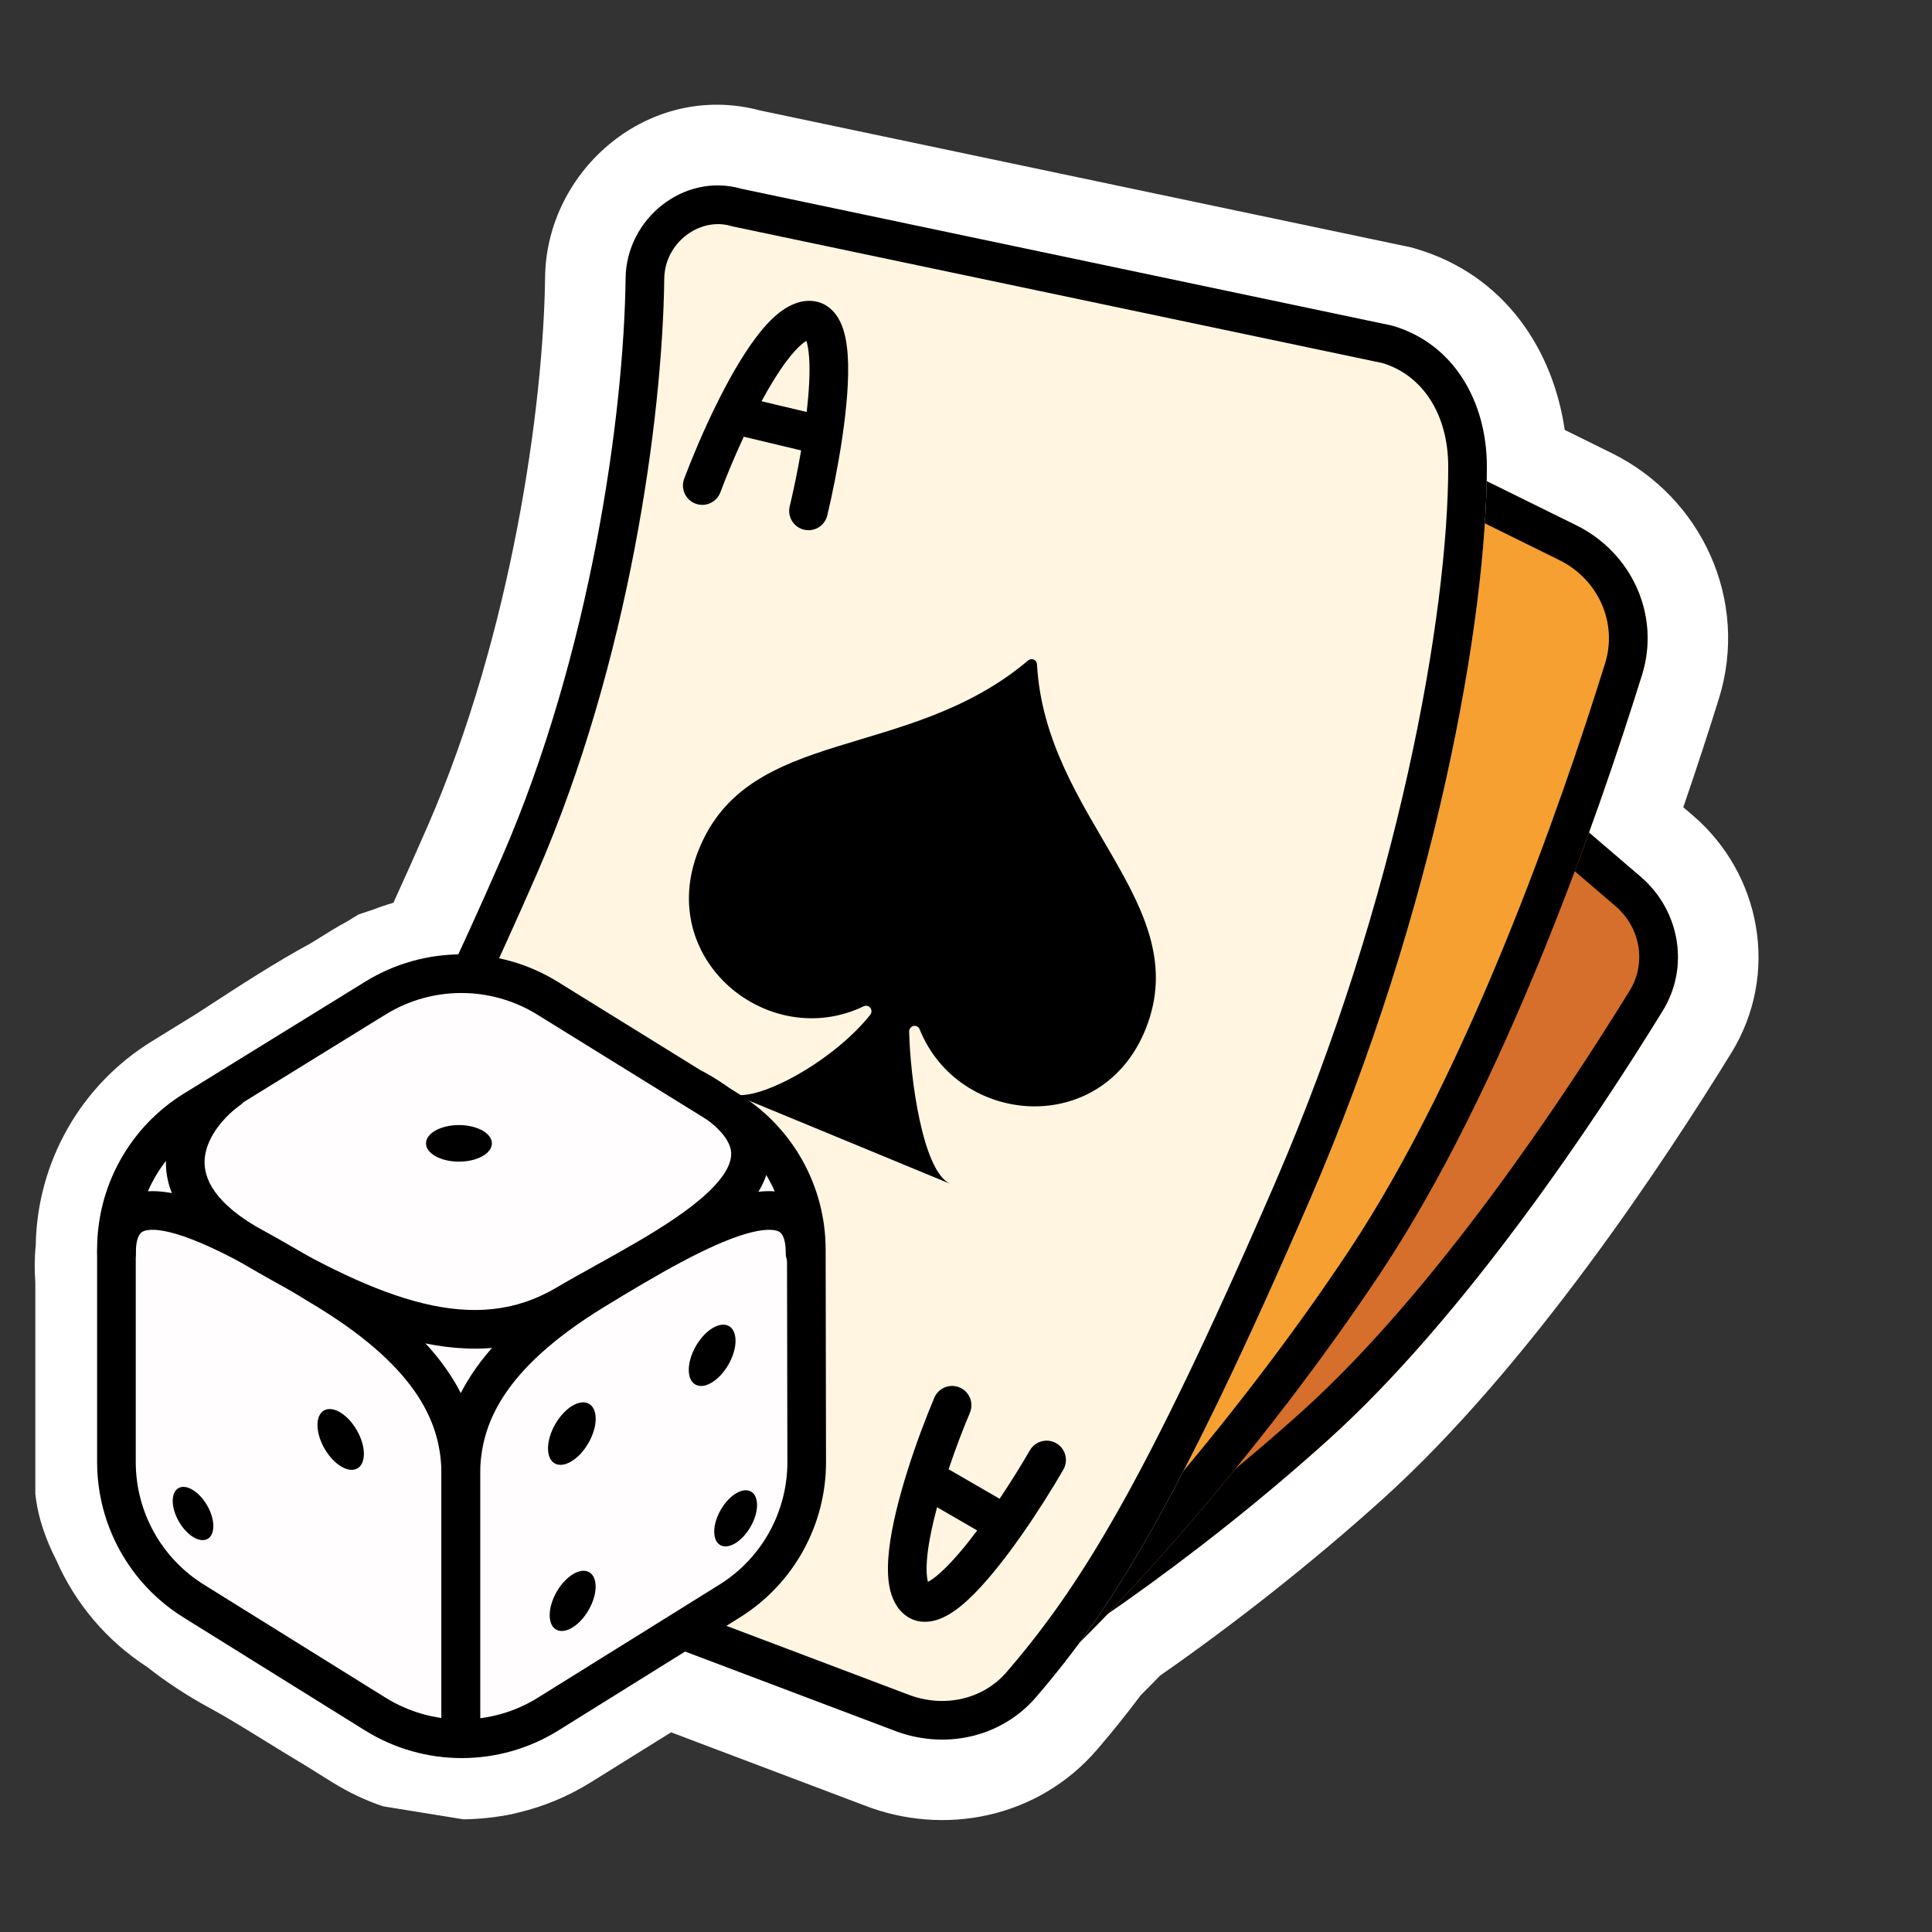 <svg width="60" height="60" viewBox="0 0 60 60" fill="none" xmlns="http://www.w3.org/2000/svg">
<rect x="0" y="0" width="60" height="60" fill="#333333" stroke="none"/>
<g id="Baccarat and Dice">
<g id="Group 1321314488">
<path id="white-bg" fill-rule="evenodd" clip-rule="evenodd" d="M12.218 28.036C12.579 27.247 12.933 26.451 13.279 25.659C15.899 19.653 16.88 12.574 16.928 8.611C16.968 5.277 20.157 2.506 23.616 3.433L43.834 7.685L43.923 7.71C46.767 8.531 48.244 10.919 48.593 13.351L50.056 14.073C52.84 15.446 54.336 18.634 53.38 21.703C53.081 22.661 52.711 23.805 52.276 25.07L52.573 25.324C54.685 27.133 55.283 30.238 53.767 32.7C51.701 36.055 47.492 42.444 42.949 46.548C40.729 48.553 38.277 50.472 36.026 52.038C35.822 52.249 35.621 52.453 35.424 52.649C34.978 53.247 34.532 53.799 34.073 54.333C32.231 56.477 29.305 57.034 26.833 56.064L20.841 53.799L18.345 55.353C17.643 55.79 16.887 56.102 16.108 56.289C15.908 56.34 15.704 56.381 15.495 56.41C15.258 56.447 15.019 56.472 14.78 56.486C14.651 56.495 14.521 56.501 14.393 56.501L11.893 56.096C11.351 55.912 10.825 55.664 10.327 55.354L9.471 54.821C9.066 54.581 8.665 54.333 8.291 54.102C8.249 54.076 8.208 54.05 8.166 54.025C7.534 53.634 6.988 53.3 6.51 53.042L6.498 53.036C5.775 52.642 5.134 52.214 4.569 51.769C3.307 50.952 2.336 49.792 1.749 48.454C1.397 47.767 1.193 47.118 1.118 46.559L1.097 46.395L1.097 39.834C1.072 39.476 1.068 39.081 1.11 38.674C1.151 36.091 2.505 33.703 4.709 32.343L6.081 31.497C6.17 31.438 6.26 31.38 6.35 31.322C7.462 30.599 8.58 29.872 9.652 29.293L10.34 28.868C10.483 28.78 10.629 28.697 10.776 28.619L11.138 28.398L11.408 28.308C11.459 28.291 11.512 28.273 11.568 28.256C11.782 28.173 11.999 28.099 12.218 28.036Z" fill="white"/>
<g id="Group 1321314277">
<path id="Rectangle 40500" d="M14.302 41.903C13.18 40.737 13.715 38.72 15.221 38.128C18.181 36.964 24.752 34.149 28.557 30.73C32.697 27.009 35.439 22.09 36.875 19.037C37.506 17.694 39.288 17.242 40.415 18.207L50.945 27.223C52.165 28.267 52.478 30.022 51.636 31.39C49.578 34.732 45.527 40.849 41.271 44.692C37.156 48.41 32.309 51.735 29.692 52.947C28.47 53.514 27.051 53.193 26.117 52.223L14.302 41.903Z" fill="#D66F2B"/>
<path id="Rectangle 40500 (Stroke)" fill-rule="evenodd" clip-rule="evenodd" d="M26.945 51.353L26.982 51.391C27.59 52.022 28.466 52.193 29.188 51.858C31.655 50.715 36.402 47.474 40.467 43.802C44.584 40.083 48.56 34.097 50.614 30.761C51.133 29.918 50.956 28.812 50.164 28.134L39.635 19.118C39.159 18.711 38.283 18.862 37.961 19.547C36.498 22.659 33.673 27.745 29.36 31.622C25.373 35.205 18.607 38.086 15.66 39.245C14.881 39.551 14.705 40.544 15.139 41.041L26.945 51.353ZM14.302 41.903C13.18 40.737 13.715 38.72 15.221 38.128C18.181 36.964 24.752 34.149 28.557 30.73C32.697 27.009 35.439 22.09 36.875 19.037C37.506 17.694 39.288 17.242 40.415 18.207L50.945 27.223C52.165 28.267 52.478 30.022 51.636 31.39C49.578 34.732 45.527 40.849 41.271 44.692C37.156 48.41 32.309 51.735 29.692 52.947C28.47 53.514 27.051 53.193 26.117 52.223L14.302 41.903Z" fill="black"/>
<path id="Rectangle 40499" d="M12.801 44.099C11.148 43.075 11.172 40.57 12.749 39.433C15.848 37.2 20.528 32.156 23.94 27.046C27.652 21.487 29.382 14.947 30.146 10.968C30.481 9.218 32.421 8.162 34.019 8.95L48.952 16.314C50.682 17.168 51.568 19.116 50.994 20.958C49.592 25.459 46.694 33.781 42.884 39.518C39.199 45.067 34.258 50.612 31.573 52.8C30.318 53.822 28.572 53.87 27.197 53.018L12.801 44.099Z" fill="#F5A031"/>
<path id="Rectangle 40499 (Stroke)" fill-rule="evenodd" clip-rule="evenodd" d="M48.421 17.391L33.488 10.026C32.66 9.618 31.523 10.157 31.324 11.194C30.548 15.237 28.78 21.959 24.938 27.713C21.474 32.9 16.701 38.064 13.451 40.407C12.494 41.096 12.582 42.552 13.433 43.079L27.829 51.998C28.805 52.603 29.988 52.542 30.815 51.869C33.378 49.781 38.242 44.338 41.884 38.854C45.592 33.272 48.448 25.096 49.848 20.601C50.239 19.349 49.645 17.994 48.421 17.391ZM12.749 39.433C11.172 40.57 11.148 43.075 12.801 44.099L27.197 53.018C28.572 53.87 30.318 53.822 31.573 52.8C34.258 50.612 39.199 45.067 42.884 39.518C46.694 33.781 49.592 25.459 50.994 20.958C51.568 19.116 50.682 17.168 48.952 16.314L34.019 8.95C32.421 8.162 30.481 9.218 30.146 10.968C29.382 14.947 27.652 21.487 23.94 27.046C20.528 32.156 15.848 37.2 12.749 39.433Z" fill="black"/>
<path id="Rectangle 40498" d="M8.082 46.303C6.201 45.557 5.765 42.986 7.172 41.532C9.936 38.675 13.014 32.519 15.572 26.658C18.354 20.28 19.377 12.858 19.429 8.641C19.451 6.787 21.245 5.349 23.026 5.863L43.231 10.112C45.16 10.668 46.176 12.487 46.176 14.495C46.176 19.203 44.606 28.196 40.683 37.252C36.602 46.668 34.527 49.969 32.178 52.703C31.08 53.981 29.3 54.351 27.735 53.731L8.082 46.303Z" fill="#FFF5E0"/>
<path id="Rectangle 40498 (Stroke)" fill-rule="evenodd" clip-rule="evenodd" d="M28.168 52.612L28.177 52.615C29.305 53.062 30.53 52.78 31.267 51.921C33.497 49.326 35.516 46.158 39.582 36.775C43.45 27.847 44.976 19.016 44.976 14.495C44.976 12.877 44.19 11.658 42.937 11.276L22.736 7.028L22.694 7.016C21.736 6.739 20.642 7.528 20.629 8.656C20.576 12.995 19.531 20.582 16.672 27.138C15.386 30.085 13.961 33.125 12.503 35.796C11.056 38.447 9.533 40.818 8.034 42.366C7.161 43.269 7.518 44.782 8.516 45.184L28.168 52.612ZM8.082 46.303C6.201 45.557 5.765 42.986 7.172 41.532C9.936 38.675 13.014 32.519 15.572 26.658C18.354 20.28 19.377 12.858 19.429 8.641C19.451 6.787 21.245 5.349 23.026 5.863L43.231 10.112C45.16 10.668 46.176 12.487 46.176 14.495C46.176 19.203 44.606 28.196 40.683 37.252C36.602 46.668 34.527 49.969 32.178 52.703C31.08 53.981 29.3 54.351 27.735 53.731L8.082 46.303Z" fill="black"/>
<path id="Vector" d="M28.559 31.964C29.772 34.98 34.229 35.334 35.581 31.952C37.132 28.072 32.469 25.418 32.205 20.632C32.202 20.567 32.164 20.509 32.105 20.484C32.047 20.458 31.978 20.469 31.929 20.512C28.187 23.672 23.246 22.52 21.695 26.402C20.336 29.801 23.869 32.674 26.826 31.25C26.899 31.216 26.984 31.238 27.031 31.302C27.078 31.367 27.074 31.457 27.023 31.52C25.867 32.965 23.58 34.198 22.789 33.987L29.504 36.762C28.649 36.364 28.264 33.459 28.234 32.022C28.241 31.942 28.3 31.875 28.378 31.861C28.455 31.847 28.53 31.89 28.559 31.964Z" fill="black"/>
<path id="Vector 293 (Stroke)" fill-rule="evenodd" clip-rule="evenodd" d="M25.042 10.585C25.012 10.603 24.975 10.628 24.93 10.664C24.786 10.779 24.616 10.963 24.427 11.214C24.169 11.558 23.905 11.99 23.65 12.461L25.052 12.795C25.126 12.156 25.16 11.564 25.128 11.107C25.112 10.86 25.078 10.69 25.042 10.585ZM24.88 13.988C24.77 14.628 24.642 15.239 24.525 15.727C24.448 16.049 24.647 16.373 24.97 16.45C25.292 16.527 25.615 16.328 25.692 16.006C25.848 15.353 26.024 14.491 26.153 13.621C26.287 12.717 26.377 11.766 26.326 11.024C26.301 10.661 26.239 10.287 26.09 9.985C25.931 9.66 25.619 9.338 25.121 9.343C24.747 9.347 24.425 9.531 24.18 9.727C23.926 9.93 23.687 10.201 23.467 10.494C23.025 11.083 22.597 11.85 22.228 12.602C21.825 13.422 21.479 14.252 21.248 14.868C21.132 15.179 21.289 15.525 21.599 15.641C21.91 15.757 22.255 15.6 22.372 15.29C22.55 14.813 22.803 14.197 23.099 13.563L24.88 13.988Z" fill="black"/>
<path id="Vector 294 (Stroke)" fill-rule="evenodd" clip-rule="evenodd" d="M28.819 49.126C28.81 49.093 28.8 49.049 28.792 48.992C28.767 48.809 28.77 48.559 28.806 48.247C28.856 47.82 28.962 47.325 29.101 46.808L30.348 47.53C29.962 48.045 29.579 48.498 29.241 48.807C29.059 48.975 28.918 49.075 28.819 49.126ZM31.044 46.546C31.405 46.006 31.733 45.474 31.984 45.041C32.15 44.754 32.517 44.656 32.804 44.822C33.091 44.988 33.188 45.355 33.022 45.642C32.686 46.223 32.221 46.969 31.715 47.689C31.19 48.437 30.6 49.188 30.053 49.691C29.785 49.938 29.482 50.167 29.166 50.283C28.827 50.409 28.379 50.428 28.022 50.081C27.753 49.821 27.646 49.466 27.603 49.155C27.559 48.833 27.572 48.472 27.614 48.108C27.699 47.377 27.917 46.526 28.167 45.726C28.439 44.854 28.759 44.014 29.016 43.408C29.145 43.102 29.497 42.96 29.802 43.089C30.107 43.218 30.25 43.57 30.121 43.876C29.922 44.344 29.682 44.965 29.459 45.629L31.044 46.546Z" fill="black"/>
</g>
<g id="dice">
<g id="Group 1321314136">
<path id="Union" fill-rule="evenodd" clip-rule="evenodd" d="M3.609 38.794C3.609 37.032 4.522 35.395 6.022 34.47L11.653 30.995C13.291 29.985 15.36 29.986 16.996 30.999L22.628 34.486C24.121 35.41 25.032 37.04 25.035 38.797L25.046 45.4C25.049 47.158 24.144 48.793 22.652 49.722L17.019 53.23C15.376 54.254 13.293 54.254 11.648 53.231L6.006 49.719C4.515 48.791 3.609 47.16 3.609 45.405L3.609 38.794Z" fill="#FFFDFD"/>
<path id="Vector 340" d="M14.358 45.205C14.358 43.781 15.664 41.882 18.177 40.201C16.821 40.867 15.41 41.364 14.358 41.277C12.649 41.106 7.182 38.715 6.5 37.69C5.76 37.007 4.861 35.265 7.184 33.762C10.087 31.883 12.307 30.346 14.528 30.346C16.748 30.346 22.555 34.445 23.067 34.957C23.58 35.47 23.238 37.007 21.53 38.202C21.246 38.401 20.915 38.624 20.55 38.856C23.619 37.335 24.947 37.322 24.947 39.227L24.947 44.863C24.947 46.571 25.459 47.767 21.702 50.158C17.944 52.549 16.066 54.257 14.358 53.916C12.992 54.428 9.916 52.037 7.696 50.841C4.69 49.202 3.711 47.084 3.597 46.23L3.597 39.739C3.256 35.64 7.526 38.544 9.575 39.739C13.401 41.926 14.358 44.294 14.358 45.205Z" fill="#FFFDFD"/>
<path id="Vector 343" d="M12.2 30.678L8.24 33.098C5.072 35.034 5.747 36.984 6.48 37.718L11.1 40.358C13.916 41.414 15.793 41.238 16.38 41.018C18.067 40.138 21.396 38.378 21.22 38.378C23.684 37.146 23.567 35.518 23.2 34.858C21.44 33.758 17.612 31.382 16.38 30.678C15.148 29.974 13.08 30.384 12.2 30.678Z" fill="#FFFDFD"/>
<path id="Vector 342" d="M14.395 44.54L14.395 54C15.098 54 16.008 53.707 16.375 53.56L22.095 50.041C24.206 48.984 24.881 47.107 24.954 46.3L24.954 38.821C24.954 38.527 24.866 37.896 24.515 37.72C22.93 37.368 19.748 39.187 18.355 40.14C17.035 40.947 14.395 42.956 14.395 44.54Z" fill="#FFFDFD"/>
<path id="Vector 289 (Stroke)" fill-rule="evenodd" clip-rule="evenodd" d="M23.124 38.329C21.982 38.673 20.41 39.58 18.753 40.595C17.161 41.571 16.206 42.493 15.647 43.349C15.095 44.195 14.911 45.004 14.911 45.8L14.911 53.951C14.911 54.282 14.642 54.551 14.311 54.551C13.98 54.551 13.711 54.282 13.711 53.951L13.711 45.8C13.711 44.796 13.95 43.753 14.642 42.693C15.327 41.644 16.436 40.608 18.126 39.572C19.751 38.576 21.459 37.577 22.778 37.18C23.419 36.987 24.124 36.886 24.698 37.161C25.353 37.475 25.602 38.144 25.602 38.919C25.602 39.251 25.334 39.519 25.002 39.519C24.671 39.519 24.402 39.251 24.402 38.919C24.402 38.371 24.241 38.273 24.179 38.243C24.035 38.174 23.714 38.152 23.124 38.329Z" fill="black"/>
<path id="Vector 290 (Stroke)" fill-rule="evenodd" clip-rule="evenodd" d="M21.084 33.544C21.245 33.255 21.611 33.151 21.9 33.312C23.086 33.974 23.81 34.738 23.899 35.654C23.987 36.559 23.425 37.329 22.785 37.927C22.125 38.544 21.235 39.115 20.362 39.624C19.93 39.876 19.493 40.119 19.08 40.348L19.057 40.361C18.634 40.596 18.24 40.815 17.891 41.022C16.299 41.965 14.623 42.069 12.866 41.644C11.133 41.225 9.295 40.285 7.328 39.116C5.638 38.111 5.015 36.922 5.177 35.742C5.327 34.654 6.127 33.801 6.755 33.349C7.024 33.156 7.399 33.217 7.593 33.486C7.786 33.755 7.725 34.13 7.456 34.324C6.955 34.684 6.452 35.281 6.366 35.906C6.292 36.439 6.498 37.226 7.941 38.084C9.891 39.244 11.6 40.103 13.148 40.478C14.673 40.847 16.014 40.739 17.279 39.989C17.645 39.772 18.055 39.545 18.474 39.312L18.493 39.301C18.909 39.071 19.337 38.833 19.757 38.588C20.618 38.085 21.409 37.571 21.966 37.05C22.543 36.51 22.735 36.089 22.704 35.77C22.674 35.462 22.405 34.969 21.315 34.36C21.026 34.199 20.922 33.833 21.084 33.544Z" fill="black"/>
<path id="Vector 291 (Stroke)" fill-rule="evenodd" clip-rule="evenodd" d="M5.497 38.329C6.639 38.673 8.212 39.58 9.868 40.595C11.46 41.571 12.415 42.493 12.974 43.349C13.526 44.195 13.71 45.004 13.71 45.8L13.71 53.951C13.71 54.282 13.979 54.551 14.31 54.551C14.642 54.551 14.91 54.282 14.91 53.951L14.91 45.8C14.91 44.796 14.671 43.753 13.979 42.693C13.294 41.644 12.185 40.608 10.495 39.572C8.871 38.576 7.162 37.577 5.843 37.18C5.202 36.987 4.497 36.886 3.924 37.161C3.268 37.475 3.019 38.144 3.019 38.919C3.019 39.251 3.287 39.519 3.619 39.519C3.95 39.519 4.219 39.251 4.219 38.919C4.219 38.371 4.38 38.273 4.442 38.243C4.586 38.174 4.907 38.152 5.497 38.329Z" fill="black"/>
</g>
<g id="Union_2">
<path d="M15.276 35.508C15.276 35.822 14.818 36.076 14.253 36.076C13.688 36.076 13.23 35.822 13.23 35.508C13.23 35.194 13.688 34.94 14.253 34.94C14.818 34.94 15.276 35.194 15.276 35.508Z" fill="black"/>
<path d="M18.293 43.597C18.577 43.761 18.567 44.307 18.273 44.818C17.978 45.328 17.509 45.609 17.226 45.446C16.942 45.282 16.951 44.736 17.246 44.225C17.541 43.715 18.009 43.434 18.293 43.597Z" fill="black"/>
<path d="M18.279 50.002C18.563 49.511 18.572 48.984 18.299 48.826C18.025 48.669 17.574 48.939 17.29 49.431C17.006 49.923 16.997 50.45 17.27 50.607C17.544 50.765 17.995 50.494 18.279 50.002Z" fill="black"/>
<path d="M22.64 41.184C22.918 41.345 22.909 41.881 22.62 42.382C22.331 42.882 21.871 43.158 21.593 42.997C21.315 42.837 21.324 42.301 21.613 41.8C21.902 41.299 22.362 41.024 22.64 41.184Z" fill="black"/>
<path d="M23.307 47.419C23.572 46.961 23.58 46.47 23.325 46.323C23.071 46.176 22.65 46.428 22.385 46.886C22.12 47.345 22.112 47.836 22.367 47.983C22.622 48.13 23.043 47.877 23.307 47.419Z" fill="black"/>
<path d="M10.061 43.804C9.785 43.963 9.794 44.495 10.081 44.992C10.368 45.488 10.824 45.761 11.1 45.602C11.375 45.443 11.367 44.911 11.08 44.415C10.793 43.918 10.337 43.645 10.061 43.804Z" fill="black"/>
<path d="M5.557 47.256C5.306 46.821 5.298 46.355 5.54 46.216C5.781 46.077 6.181 46.316 6.432 46.751C6.683 47.186 6.69 47.651 6.449 47.791C6.207 47.93 5.808 47.691 5.557 47.256Z" fill="black"/>
</g>
<path id="Union (Stroke)" fill-rule="evenodd" clip-rule="evenodd" d="M16.686 31.51C15.243 30.616 13.419 30.615 11.975 31.506L6.344 34.981C5.021 35.797 4.216 37.24 4.216 38.794L4.216 45.406C4.216 46.954 5.015 48.392 6.329 49.21L11.972 52.722C13.422 53.624 15.259 53.624 16.708 52.721L22.341 49.213C23.657 48.394 24.455 46.952 24.453 45.402L24.441 38.798C24.438 37.249 23.636 35.812 22.318 34.996L16.686 31.51ZM11.345 30.485C13.176 29.355 15.488 29.357 17.318 30.489L22.95 33.976C24.62 35.01 25.637 36.832 25.641 38.796L25.653 45.4C25.656 47.365 24.643 49.193 22.975 50.232L17.343 53.74C15.505 54.885 13.176 54.885 11.337 53.741L5.695 50.229C4.029 49.192 3.016 47.368 3.016 45.406L3.016 38.794C3.016 36.824 4.037 34.994 5.713 33.96L11.345 30.485Z" fill="black"/>
</g>
</g>
</g>
</svg>
